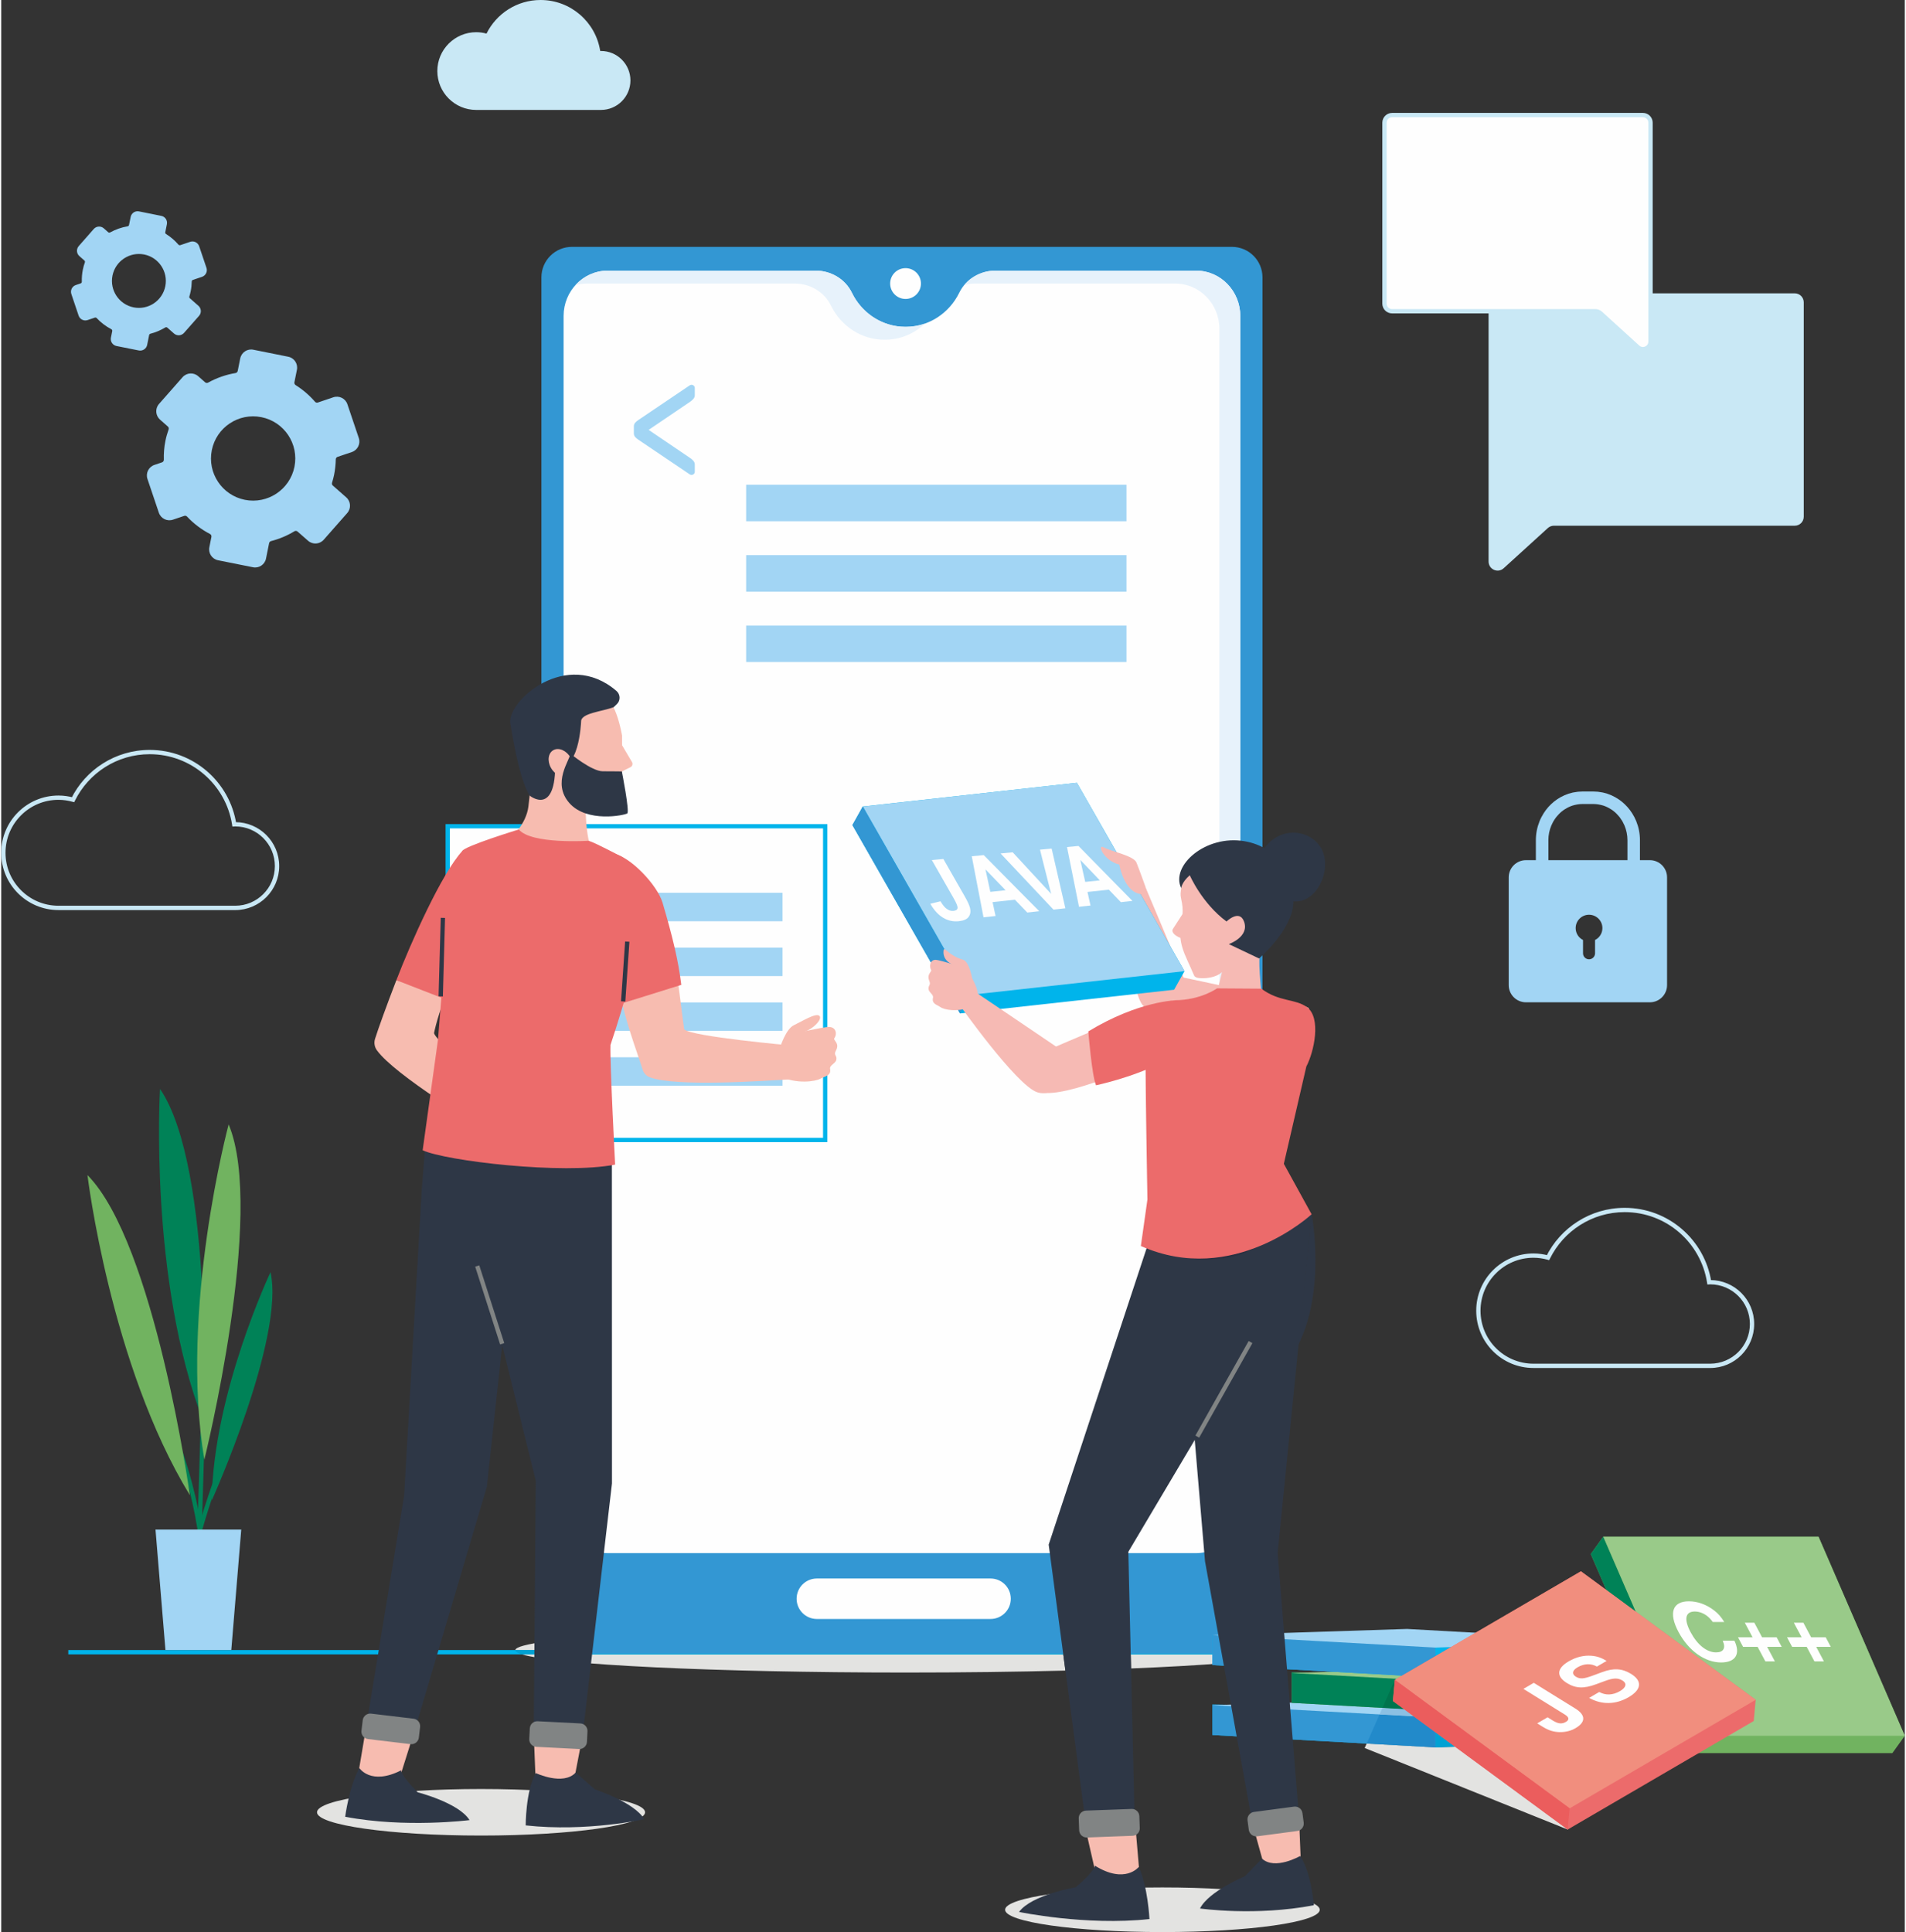 <?xml version="1.0" encoding="UTF-8"?>
<!DOCTYPE svg PUBLIC "-//W3C//DTD SVG 1.0//EN" "http://www.w3.org/TR/2001/REC-SVG-20010904/DTD/svg10.dtd">
<!-- Creator: CorelDRAW 2020 (64-Bit) -->
<svg xmlns="http://www.w3.org/2000/svg" xml:space="preserve" width="440px" height="446px" version="1.0" style="shape-rendering:geometricPrecision; text-rendering:geometricPrecision; image-rendering:optimizeQuality; fill-rule:evenodd; clip-rule:evenodd"
viewBox="0 0 55.877 56.711"
 xmlns:xlink="http://www.w3.org/1999/xlink"
 xmlns:xodm="http://www.corel.com/coreldraw/odm/2003">
 <rect x="0" y="0" width="55.877" height="56.711" fill="#333333" stroke="none"/>
 <defs>
  <style type="text/css">
   <![CDATA[
    .fil27 {fill:#A2D5F4}
    .fil1 {fill:#FEFEFE;fill-rule:nonzero}
    .fil28 {fill:#FEFEFE;fill-rule:nonzero}
    .fil11 {fill:#F7BCB0;fill-rule:nonzero}
    .fil21 {fill:#F6BAB4;fill-rule:nonzero}
    .fil19 {fill:#F18E7E;fill-rule:nonzero}
    .fil13 {fill:#EC6B6B;fill-rule:nonzero}
    .fil20 {fill:#EB5D5D;fill-rule:nonzero}
    .fil10 {fill:#E7F2FB;fill-rule:nonzero}
    .fil22 {fill:#E3D9E7;fill-rule:nonzero}
    .fil6 {fill:#E3E3E1;fill-rule:nonzero}
    .fil23 {fill:#E1D8E6;fill-rule:nonzero}
    .fil25 {fill:#CECEE4;fill-rule:nonzero}
    .fil0 {fill:#C9E8F5;fill-rule:nonzero}
    .fil3 {fill:#A2D5F4;fill-rule:nonzero}
    .fil15 {fill:#99CA89;fill-rule:nonzero}
    .fil17 {fill:#8BC0E3;fill-rule:nonzero}
    .fil14 {fill:#818484;fill-rule:nonzero}
    .fil5 {fill:#71B360;fill-rule:nonzero}
    .fil2 {fill:#00B4EB;fill-rule:nonzero}
    .fil8 {fill:#3397D3;fill-rule:nonzero}
    .fil9 {fill:#2E90CE;fill-rule:nonzero}
    .fil7 {fill:#00A1D3;fill-rule:nonzero}
    .fil16 {fill:#228ACA;fill-rule:nonzero}
    .fil24 {fill:#3182C4;fill-rule:nonzero}
    .fil12 {fill:#2E3746;fill-rule:nonzero}
    .fil26 {fill:#2A3040;fill-rule:nonzero}
    .fil4 {fill:#008257;fill-rule:nonzero}
    .fil18 {fill:#00744D;fill-rule:nonzero}
   ]]>
  </style>
 </defs>
 <g id="Layer_x0020_1">
  <g id="_1567411744864">
   <g>
    <path class="fil0" d="M52.646 8.61l-8.721 0c-0.146,0 -0.265,0.118 -0.265,0.265l0 7.608c0,0.23 0.273,0.351 0.443,0.196l1.296 -1.179c0.049,-0.044 0.112,-0.069 0.178,-0.069l7.069 0c0.147,0 0.265,-0.118 0.265,-0.264l0 -6.292c0,-0.147 -0.118,-0.265 -0.265,-0.265z"/>
    <path class="fil1" d="M40.828 3.378l7.362 0c0.124,0 0.224,0.1 0.224,0.223l0 6.423c0,0.194 -0.23,0.296 -0.374,0.166l-1.094 -0.996c-0.041,-0.037 -0.095,-0.058 -0.15,-0.058l-5.968 0c-0.123,0 -0.224,-0.1 -0.224,-0.223l0 -5.312c0,-0.123 0.101,-0.223 0.224,-0.223z"/>
    <path class="fil0" d="M40.828 3.378l0 0.063 7.362 0c0.089,0 0.161,0.072 0.161,0.16l0 6.423c0,0.05 -0.02,0.088 -0.049,0.116 -0.03,0.029 -0.072,0.045 -0.113,0.045 -0.037,0 -0.073,-0.012 -0.106,-0.042l-1.094 -0.995 0 0c-0.053,-0.048 -0.122,-0.075 -0.193,-0.075l-5.968 0c-0.089,0 -0.16,-0.072 -0.16,-0.16l0 -5.312c0,-0.088 0.071,-0.16 0.16,-0.16l0 -0.127c-0.158,0 -0.287,0.129 -0.287,0.287l0 5.312c0,0.158 0.129,0.286 0.287,0.286l5.968 0c0.04,0 0.078,0.015 0.108,0.042l0.001 0.001 1.093 0.994c0.056,0.052 0.125,0.076 0.191,0.076 0.074,-0.001 0.145,-0.029 0.199,-0.079 0.054,-0.05 0.089,-0.124 0.089,-0.209l0 -6.423c0,-0.158 -0.128,-0.287 -0.287,-0.287l-7.362 0 0 0.064z"/>
    <path class="fil2" d="M1.969 48.56l50.138 0 0 -0.127 -50.138 0 0 0.127z"/>
    <path class="fil3" d="M3.886 9.022c-0.428,-0.086 -0.706,-0.503 -0.62,-0.932 0.086,-0.428 0.503,-0.705 0.931,-0.62 0.429,0.087 0.706,0.504 0.62,0.932 -0.086,0.428 -0.503,0.706 -0.931,0.62zm1.903 -0.046l-0.252 -0.222c-0.015,-0.013 -0.02,-0.033 -0.014,-0.053 0.015,-0.049 0.028,-0.098 0.038,-0.15 0.02,-0.096 0.03,-0.193 0.032,-0.289 0,-0.021 0.013,-0.039 0.034,-0.046l0.267 -0.09c0.109,-0.037 0.168,-0.156 0.131,-0.264l-0.214 -0.633c-0.037,-0.11 -0.155,-0.168 -0.264,-0.131l-0.291 0.098c-0.02,0.006 -0.041,0 -0.054,-0.015 -0.104,-0.121 -0.226,-0.226 -0.363,-0.312 -0.018,-0.011 -0.027,-0.031 -0.023,-0.052l0.047 -0.235c0.023,-0.113 -0.05,-0.223 -0.163,-0.245l-0.655 -0.132c-0.113,-0.023 -0.223,0.05 -0.245,0.163l-0.048 0.235c-0.004,0.021 -0.02,0.036 -0.041,0.04 -0.181,0.03 -0.355,0.092 -0.513,0.179 -0.019,0.01 -0.042,0.008 -0.058,-0.006l-0.129 -0.114c-0.086,-0.076 -0.218,-0.067 -0.294,0.019l-0.441 0.502c-0.076,0.086 -0.068,0.218 0.018,0.294l0.148 0.13c0.015,0.013 0.021,0.035 0.014,0.054 -0.025,0.07 -0.046,0.141 -0.06,0.215 -0.024,0.119 -0.033,0.237 -0.03,0.354 0,0.022 -0.013,0.042 -0.034,0.049l-0.143 0.048c-0.108,0.037 -0.167,0.155 -0.13,0.264l0.213 0.633c0.037,0.109 0.155,0.168 0.264,0.131l0.213 -0.072c0.019,-0.006 0.039,-0.001 0.053,0.013 0.122,0.131 0.267,0.242 0.43,0.327 0.02,0.011 0.031,0.033 0.027,0.055l-0.039 0.193c-0.023,0.112 0.051,0.222 0.163,0.245l0.655 0.131c0.113,0.023 0.223,-0.05 0.246,-0.163l0.058 -0.289c0.004,-0.019 0.018,-0.034 0.037,-0.039 0.155,-0.04 0.302,-0.102 0.437,-0.184 0.019,-0.011 0.043,-0.01 0.06,0.005l0.196 0.173c0.087,0.076 0.218,0.067 0.294,-0.019l0.442 -0.501c0.076,-0.087 0.067,-0.218 -0.019,-0.294z"/>
    <path class="fil3" d="M7.151 14.671c-0.67,-0.135 -1.104,-0.787 -0.969,-1.457 0.134,-0.67 0.786,-1.104 1.456,-0.969 0.67,0.134 1.104,0.786 0.97,1.456 -0.135,0.67 -0.787,1.104 -1.457,0.97zm2.977 -0.072l-0.394 -0.347c-0.023,-0.02 -0.032,-0.052 -0.023,-0.082 0.024,-0.077 0.044,-0.155 0.061,-0.235 0.03,-0.151 0.046,-0.303 0.049,-0.452 0.001,-0.033 0.021,-0.062 0.053,-0.073l0.418 -0.141c0.17,-0.058 0.262,-0.242 0.204,-0.413l-0.334 -0.99c-0.057,-0.171 -0.242,-0.262 -0.413,-0.205l-0.455 0.154c-0.031,0.01 -0.064,0.001 -0.084,-0.024 -0.163,-0.188 -0.354,-0.352 -0.568,-0.487 -0.028,-0.018 -0.042,-0.05 -0.036,-0.082l0.074 -0.368c0.035,-0.176 -0.079,-0.348 -0.255,-0.383l-1.025 -0.206c-0.177,-0.036 -0.348,0.079 -0.384,0.255l-0.074 0.368c-0.006,0.032 -0.032,0.056 -0.064,0.062 -0.284,0.047 -0.555,0.143 -0.803,0.28 -0.029,0.016 -0.065,0.013 -0.09,-0.009l-0.202 -0.178c-0.135,-0.119 -0.341,-0.106 -0.46,0.029l-0.691 0.785c-0.119,0.135 -0.105,0.341 0.03,0.46l0.23 0.203c0.025,0.021 0.033,0.055 0.022,0.086 -0.038,0.108 -0.071,0.219 -0.094,0.335 -0.038,0.186 -0.051,0.371 -0.046,0.553 0,0.035 -0.021,0.066 -0.054,0.077l-0.222 0.075c-0.171,0.058 -0.263,0.243 -0.205,0.413l0.334 0.99c0.058,0.171 0.243,0.263 0.413,0.205l0.333 -0.112c0.029,-0.01 0.061,-0.002 0.082,0.021 0.192,0.205 0.419,0.378 0.674,0.511 0.031,0.017 0.048,0.051 0.041,0.086l-0.06 0.301c-0.036,0.176 0.078,0.348 0.255,0.384l1.025 0.205c0.176,0.036 0.348,-0.079 0.383,-0.255l0.091 -0.453c0.006,-0.029 0.029,-0.052 0.058,-0.06 0.242,-0.062 0.473,-0.159 0.684,-0.288 0.03,-0.018 0.067,-0.015 0.093,0.008l0.308 0.27c0.135,0.119 0.341,0.106 0.46,-0.029l0.69 -0.784c0.119,-0.136 0.106,-0.342 -0.029,-0.46z"/>
    <path class="fil0" d="M1.681 26.649l0 0.064c0.019,0 1.25,0 1.25,0l3.938 0c0.713,0 1.291,-0.578 1.291,-1.291 0,-0.713 -0.578,-1.29 -1.291,-1.29l-0.002 0 -0.031 0.001 0.003 0.063 0.062 -0.009c-0.191,-1.233 -1.257,-2.175 -2.542,-2.175 -1.012,0 -1.887,0.584 -2.307,1.433l0.056 0.028 0.017 -0.061c-0.141,-0.039 -0.29,-0.061 -0.444,-0.061 -0.928,0 -1.681,0.752 -1.681,1.681 0,0.928 0.753,1.681 1.681,1.681l0 -0.127c-0.43,0 -0.818,-0.174 -1.099,-0.455 -0.282,-0.282 -0.456,-0.67 -0.456,-1.099 0,-0.43 0.174,-0.818 0.456,-1.1 0.281,-0.281 0.669,-0.455 1.099,-0.455 0.142,0 0.279,0.021 0.411,0.057l0.05 0.013 0.023 -0.046c0.4,-0.808 1.232,-1.363 2.194,-1.363 1.222,0 2.235,0.897 2.418,2.068l0.008 0.056 0.087 -0.004 -0.003 -0.063 0 0.063c0.322,0 0.612,0.13 0.823,0.341 0.211,0.211 0.341,0.502 0.341,0.823 0,0.322 -0.13,0.613 -0.341,0.823 -0.211,0.211 -0.501,0.341 -0.823,0.341l-3.938 0c0,0 -0.308,0 -0.618,0 -0.31,0 -0.623,0 -0.632,0l0 0.063z"/>
    <path class="fil0" d="M44.978 40.091l0 0.063c0.019,0 1.25,0 1.25,0l3.938 0c0.713,0 1.29,-0.578 1.29,-1.291 0,-0.712 -0.577,-1.29 -1.29,-1.29l-0.002 0 -0.031 0.001 0.003 0.064 0.062 -0.01c-0.191,-1.232 -1.257,-2.175 -2.543,-2.175 -1.011,0 -1.886,0.584 -2.307,1.433l0.057 0.028 0.017 -0.061c-0.141,-0.039 -0.29,-0.061 -0.444,-0.061 -0.929,0 -1.681,0.752 -1.681,1.681 0,0.928 0.752,1.681 1.681,1.681l0 -0.126c-0.43,-0.001 -0.818,-0.174 -1.1,-0.456 -0.281,-0.281 -0.455,-0.67 -0.455,-1.099 0,-0.43 0.174,-0.818 0.455,-1.099 0.282,-0.282 0.67,-0.456 1.1,-0.456 0.142,0 0.279,0.021 0.41,0.057l0.051 0.014 0.023 -0.047c0.4,-0.807 1.231,-1.363 2.193,-1.363 1.223,0 2.236,0.897 2.418,2.068l0.009 0.057 0.087 -0.005 -0.003 -0.063 0 0.063c0.321,0 0.612,0.131 0.823,0.341 0.211,0.211 0.341,0.502 0.341,0.823 0,0.322 -0.13,0.613 -0.341,0.824 -0.211,0.21 -0.502,0.34 -0.823,0.341l-3.938 0c0,0 -0.308,0 -0.618,0 -0.31,0 -0.623,0 -0.632,0l0 0.063z"/>
    <path class="fil0" d="M13.944 3.227c0.013,0 0.882,0 0.882,0l2.778 0c0.478,0 0.866,-0.387 0.866,-0.866 0,-0.478 -0.388,-0.865 -0.866,-0.865l-0.021 0.001c-0.132,-0.848 -0.865,-1.497 -1.75,-1.497 -0.696,0 -1.298,0.402 -1.588,0.986 -0.096,-0.026 -0.197,-0.041 -0.301,-0.041 -0.631,0 -1.142,0.511 -1.142,1.141 0,0.63 0.511,1.141 1.142,1.141z"/>
    <path class="fil3" d="M46.785 27.591l0 0.391c0,0.097 -0.079,0.176 -0.177,0.176 -0.097,0 -0.176,-0.079 -0.176,-0.176l0 -0.391c-0.128,-0.064 -0.216,-0.196 -0.216,-0.349 0,-0.217 0.175,-0.392 0.392,-0.392 0.217,0 0.393,0.175 0.393,0.392 0,0.154 -0.088,0.285 -0.216,0.349zm-1.37 -2.928c0,-0.154 0.031,-0.299 0.086,-0.43 0.016,-0.037 0.033,-0.072 0.051,-0.106 0.008,-0.013 0.015,-0.026 0.023,-0.039 0.021,-0.034 0.042,-0.066 0.065,-0.096 0.01,-0.013 0.021,-0.026 0.032,-0.038 0.018,-0.022 0.037,-0.043 0.057,-0.063 0.012,-0.012 0.025,-0.025 0.038,-0.037 0.028,-0.025 0.058,-0.05 0.089,-0.072l0.031 -0.021c0.027,-0.017 0.053,-0.033 0.081,-0.048 0.012,-0.006 0.024,-0.013 0.037,-0.019 0.037,-0.018 0.075,-0.034 0.115,-0.047l0.015 -0.004c0.037,-0.012 0.074,-0.02 0.113,-0.027l0.033 -0.006c0.044,-0.006 0.088,-0.01 0.132,-0.01l0.325 0c0.044,0 0.088,0.004 0.132,0.01l0.033 0.006c0.038,0.007 0.076,0.015 0.113,0.027l0.015 0.004c0.039,0.013 0.078,0.029 0.115,0.047 0.013,0.006 0.025,0.013 0.037,0.019 0.028,0.015 0.054,0.031 0.081,0.048l0.031 0.021c0.031,0.022 0.06,0.047 0.089,0.072 0.013,0.012 0.026,0.025 0.038,0.037 0.02,0.02 0.039,0.041 0.057,0.063 0.011,0.012 0.022,0.025 0.032,0.038 0.023,0.03 0.044,0.062 0.065,0.096 0.007,0.013 0.015,0.026 0.022,0.039 0.019,0.034 0.036,0.069 0.052,0.106 0.054,0.131 0.086,0.276 0.086,0.43l0 0.585 -2.321 0 0 -0.585zm2.979 0.585l-0.291 0 0 -0.585c0,-0.197 -0.038,-0.384 -0.107,-0.554l0.001 0c-0.018,-0.043 -0.037,-0.084 -0.058,-0.125l-0.004 -0.007c-0.149,-0.285 -0.383,-0.504 -0.66,-0.628l-0.012 -0.006c-0.078,-0.034 -0.158,-0.06 -0.241,-0.079l-0.029 -0.005c-0.031,-0.006 -0.063,-0.011 -0.095,-0.015 -0.012,-0.002 -0.024,-0.003 -0.035,-0.005 -0.042,-0.003 -0.083,-0.006 -0.125,-0.006l-0.325 0c-0.042,0 -0.083,0.003 -0.125,0.006 -0.012,0.002 -0.023,0.003 -0.035,0.005 -0.032,0.004 -0.064,0.009 -0.095,0.015l-0.029 0.005c-0.083,0.019 -0.164,0.045 -0.241,0.079l-0.012 0.006c-0.278,0.124 -0.512,0.343 -0.66,0.628l-0.004 0.007c-0.021,0.041 -0.041,0.082 -0.058,0.125l0.001 0c-0.069,0.17 -0.107,0.357 -0.107,0.554l0 0.585 -0.291 0c-0.279,0 -0.506,0.226 -0.506,0.505l0 3.162c0,0.279 0.227,0.505 0.506,0.505l3.637 0c0.279,0 0.505,-0.226 0.505,-0.505l0 -3.162c0,-0.279 -0.226,-0.505 -0.505,-0.505z"/>
    <path class="fil4" d="M6.181 44.041c0,0 2.15,-4.779 1.724,-6.7 0,0 -1.684,3.561 -1.724,6.7z"/>
    <path class="fil4" d="M6.614 42.451c0,0.003 -1.008,2.411 -1.284,4.465l0.125 0.017c0.136,-1.014 0.455,-2.124 0.74,-2.979 0.143,-0.427 0.277,-0.791 0.375,-1.048 0.049,-0.128 0.09,-0.23 0.117,-0.3 0.028,-0.069 0.044,-0.106 0.044,-0.106l-0.117 -0.049z"/>
    <path class="fil4" d="M4.868 41.76c0,0 0.004,0.008 0.011,0.026 0.113,0.258 1.025,2.432 1.025,4.816 0,0.103 -0.002,0.207 -0.006,0.31l0.127 0.005c0.003,-0.105 0.005,-0.21 0.005,-0.315 -0.001,-2.577 -1.046,-4.89 -1.047,-4.894l-0.115 0.052z"/>
    <path class="fil4" d="M5.878 41.072l-0.183 5.912 0.127 0.004 0.182 -5.912 -0.126 -0.004z"/>
    <path class="fil4" d="M5.941 41.744c0,0 0.305,-7.466 -1.28,-9.782 0,0 -0.335,5.607 1.28,9.782z"/>
    <path class="fil5" d="M5.963 42.844c0,0 1.8,-7.253 0.713,-9.84 0,0 -1.456,5.425 -0.713,9.84z"/>
    <path class="fil5" d="M5.538 43.888c0,0 -1.033,-7.4 -3.006,-9.396 0,0 0.672,5.577 3.006,9.396z"/>
    <path class="fil3" d="M4.529 44.897l2.517 0 -0.292 3.535 -1.933 0 -0.292 -3.535z"/>
    <path class="fil6" d="M26.55 49.093c-5.606,0 -10.272,-0.23 -11.265,-0.533l15.89 0 0.063 0.476c-1.431,0.037 -3.018,0.057 -4.688,0.057zm6.615 -0.12l-0.009 -0.413 2.674 0 0.047 0.259c-0.747,0.06 -1.665,0.112 -2.712,0.154zm4.546 -0.385l-0.003 -0.028 0.108 0c-0.032,0.009 -0.067,0.019 -0.105,0.028zm0.299 -0.155l-0.312 0 -0.012 -0.15c0.205,0.048 0.317,0.098 0.324,0.15zm-21.673 0l-1.247 0c0.013,-0.091 0.349,-0.177 0.946,-0.256 0.08,0.106 0.183,0.194 0.301,0.256z"/>
    <path class="fil7" d="M37.816 48.56l-0.108 0 -0.01 -0.127 0.312 0c0.001,0.002 0.001,0.004 0.001,0.005 0,0.042 -0.067,0.082 -0.195,0.122zm-1.986 0l-2.674 0 -0.001 -0.024 2.67 0 0.005 0.024zm-4.655 0l-15.89 0c-0.128,-0.04 -0.195,-0.08 -0.195,-0.122 0,-0.001 0,-0.003 0,-0.005l1.247 0c0.124,0.066 0.266,0.103 0.417,0.103l14.418 0 0.003 0.024z"/>
    <path class="fil8" d="M36.126 48.536l-19.372 0c-0.496,0 -0.897,-0.402 -0.897,-0.897l0 -39.497c0,-0.495 0.401,-0.896 0.897,-0.896l19.372 0c0.495,0 0.897,0.401 0.897,0.896l0 39.497c0,0.495 -0.402,0.897 -0.897,0.897z"/>
    <path class="fil1" d="M35.076 7.944l-5.892 0c-0.442,0 -0.864,0.241 -1.062,0.648 -0.289,0.594 -0.886,1.002 -1.576,1.002 -0.691,0 -1.288,-0.408 -1.576,-1.002 -0.198,-0.407 -0.62,-0.648 -1.063,-0.648l-6.103 0c-0.716,0 -1.296,0.596 -1.296,1.331l0 34.983c0,0.735 0.58,1.33 1.296,1.33l17.272 0c0.715,0 1.295,-0.595 1.295,-1.33l0 -34.983c0,-0.735 -0.58,-1.331 -1.295,-1.331z"/>
    <path class="fil1" d="M29.041 47.521l-5.099 0c-0.328,0 -0.594,-0.266 -0.594,-0.594 0,-0.328 0.266,-0.594 0.594,-0.594l5.099 0c0.328,0 0.594,0.266 0.594,0.594 0,0.328 -0.266,0.594 -0.594,0.594z"/>
    <path class="fil9" d="M26.546 9.594c-0.363,0 -0.701,-0.113 -0.981,-0.306 0.28,0.193 0.618,0.306 0.981,0.306 0.203,0 0.397,-0.039 0.579,-0.104 -0.002,0.002 -0.005,0.004 -0.007,0.007 -0.179,0.063 -0.372,0.097 -0.572,0.097zm-8.766 -1.65c0,0 0.001,0 0.002,0 -0.001,0 -0.002,0 -0.002,0zm0.004 0c0.001,0 0.002,0 0.002,0 0,0 -0.001,0 -0.002,0zm0.004 0c0.001,0 0.002,0 0.003,0 -0.001,0 -0.002,0 -0.003,0zm0.004 0c0.001,0 0.002,0 0.003,0 -0.001,0 -0.002,0 -0.003,0zm0.004 0c0.001,0 0.002,0 0.003,0 -0.001,0 -0.002,0 -0.003,0zm0.004 0c0.001,0 0.003,0 0.004,0 -0.001,0 -0.003,0 -0.004,0z"/>
    <path class="fil10" d="M25.933 9.973c-0.69,0 -1.287,-0.408 -1.576,-1.002 -0.198,-0.408 -0.62,-0.648 -1.063,-0.648l-6.103 0c-0.116,0 -0.228,0.017 -0.334,0.046 0.231,-0.255 0.558,-0.418 0.923,-0.425 0,0 0.001,0 0.002,0 0.001,0 0.001,0 0.002,0 0.001,0 0.002,0 0.002,0 0.001,0 0.001,0 0.002,0 0.001,0 0.002,0 0.003,0 0,0 0.001,0 0.001,0 0.001,0 0.002,0 0.003,0 0,0 0.001,0 0.001,0 0.001,0 0.002,0 0.003,0 0.001,0 0.001,0 0.001,0 0.001,0 0.003,0 0.004,0l6.103 0c0.443,0 0.865,0.241 1.063,0.648 0.137,0.282 0.343,0.521 0.595,0.696 0.28,0.193 0.618,0.306 0.981,0.306 0.2,0 0.393,-0.034 0.572,-0.097 -0.313,0.294 -0.727,0.476 -1.185,0.476z"/>
    <path class="fil9" d="M36.371 9.275c0,-0.728 -0.569,-1.319 -1.275,-1.331 0.706,0.012 1.275,0.603 1.275,1.331zm-7.191 -1.331c0,0 0,0 0.001,0 -0.001,0 -0.001,0 -0.001,0z"/>
    <path class="fil10" d="M35.758 36.071l0 -26.418c0,-0.735 -0.58,-1.33 -1.295,-1.33l-5.891 0c-0.101,0 -0.2,0.014 -0.297,0.038 0.223,-0.263 0.556,-0.416 0.905,-0.417 0,0 0,0 0.001,0 0.001,0 0.002,0 0.003,0l5.892 0c0.006,0 0.013,0 0.02,0 0.706,0.012 1.275,0.603 1.275,1.331l0 26.663 -0.613 0.133z"/>
    <path class="fil1" d="M26.998 8.323c0,0.249 -0.203,0.452 -0.452,0.452 -0.25,0 -0.452,-0.203 -0.452,-0.452 0,-0.25 0.202,-0.452 0.452,-0.452 0.249,0 0.452,0.202 0.452,0.452z"/>
    <path class="fil3" d="M21.867 15.3l11.164 0 0 -1.072 -11.164 0 0 1.072z"/>
    <path class="fil3" d="M21.867 17.366l11.164 0 0 -1.071 -11.164 0 0 1.071z"/>
    <path class="fil3" d="M21.867 19.432l11.164 0 0 -1.071 -11.164 0 0 1.071z"/>
    <path class="fil3" d="M18.57 12.521c0,-0.042 0.011,-0.078 0.034,-0.107 0.023,-0.029 0.056,-0.057 0.098,-0.085l1.511 -1.02c0.012,-0.006 0.022,-0.01 0.029,-0.012l0.021 -0.002c0.027,0 0.05,0.009 0.069,0.028 0.018,0.018 0.027,0.041 0.027,0.068l0 0.206c0,0.046 -0.016,0.086 -0.048,0.119 -0.032,0.034 -0.065,0.061 -0.098,0.083l-1.208 0.819 1.208 0.819c0.033,0.021 0.066,0.048 0.098,0.082 0.032,0.034 0.048,0.073 0.048,0.119l0 0.206c0,0.027 -0.009,0.05 -0.027,0.069 -0.019,0.018 -0.042,0.027 -0.069,0.027l-0.021 -0.002c-0.007,-0.002 -0.017,-0.006 -0.029,-0.012l-1.511 -1.02c-0.042,-0.028 -0.075,-0.056 -0.098,-0.085 -0.023,-0.029 -0.034,-0.064 -0.034,-0.107l0 -0.193z"/>
    <path class="fil1" d="M13.106 33.461l11.081 0 0 -9.209 -11.081 0 0 9.209z"/>
    <path class="fil2" d="M13.106 33.461l0 0.063 11.145 0 0 -9.335 -11.208 0 0 9.335 0.063 0 0 -0.063 0.064 0 0 -9.146 10.954 0 0 9.083 -11.018 0 0 0.063 0.064 0 -0.064 0z"/>
    <path class="fil3" d="M14.241 27.041l8.693 0 0 -0.835 -8.693 0 0 0.835z"/>
    <path class="fil3" d="M14.241 28.65l8.693 0 0 -0.835 -8.693 0 0 0.835z"/>
    <path class="fil3" d="M15.756 30.259l7.178 0 0 -0.835 -7.178 0 0 0.835z"/>
    <path class="fil3" d="M15.756 31.868l7.178 0 0 -0.835 -7.178 0 0 0.835z"/>
    <path class="fil6" d="M14.085 53.878c-2.659,0 -4.815,-0.306 -4.815,-0.683 0,-0.377 2.156,-0.683 4.815,-0.683 2.659,0 4.815,0.306 4.815,0.683 0,0.377 -2.156,0.683 -4.815,0.683z"/>
    <path class="fil11" d="M10.711 50.699l-0.241 1.433 1.093 0.476 0.591 -1.875c-0.454,0.033 -1.14,0.014 -1.443,-0.034z"/>
    <path class="fil12" d="M17.066 50.944l0.862 -7.403 -0.003 -10.803 -5.034 -0.583 2.8 11.307 -0.06 7.418c0.347,0.069 0.835,0.12 1.435,0.064z"/>
    <path class="fil11" d="M15.631 50.88l0.061 1.495 1.057 0.218 0.317 -1.649 -1.435 -0.064z"/>
    <path class="fil12" d="M15.414 32.983l-2.933 0.21 -0.137 1.736 -0.517 8.972 -1.116 6.798c0.303,0.048 0.989,0.067 1.443,0.034l2.101 -7.09 1.159 -10.66z"/>
    <path class="fil12" d="M10.514 51.898c0,0 0.337,0.519 1.225,0.065 0,0 -0.021,0.137 0.486,0.645 0,0 1.212,0.31 1.522,0.817 0,0 -1.888,0.24 -3.65,-0.099 0,0 0.116,-0.898 0.417,-1.428z"/>
    <path class="fil12" d="M15.692 52.044c0,0 0.804,0.38 1.17,-0.014 0,0 0.183,0.155 0.564,0.493 0,0 1.142,0.366 1.452,0.874 0,0 -1.678,0.381 -3.482,0.183 0,0 -0.005,-1.006 0.296,-1.536z"/>
    <path class="fil11" d="M11.599 28.771c-0.295,0.766 -0.528,1.412 -0.625,1.719 -0.037,0.115 -0.017,0.241 0.054,0.339 0.533,0.734 2.934,2.184 3.778,2.708l0.561 -0.869c0,0 -2.587,-2.019 -2.662,-2.344 0,0 0.131,-0.655 0.401,-1.184l-1.507 -0.369z"/>
    <path class="fil13" d="M13.447 29.49c0.334,-0.653 0.587,-1.698 0.916,-2.77 0.166,-0.543 0.06,-1.155 -0.207,-1.544 -0.295,-0.429 -0.626,-0.192 -0.626,-0.192 -0.6,0.654 -1.501,2.672 -1.931,3.787l1.848 0.719z"/>
    <path class="fil11" d="M18.229 29.45c0.173,0.765 0.51,1.638 0.594,1.933 0.032,0.111 0.111,0.199 0.213,0.238 0.768,0.285 3.281,0.108 4.172,0.058l-0.027 -0.992c0,0 -2.913,-0.259 -3.134,-0.474 0,0 -0.103,-0.763 -0.172,-1.328l-1.646 0.565z"/>
    <path class="fil13" d="M19.963 28.908c-0.086,-0.698 -0.247,-1.386 -0.55,-2.411 -0.154,-0.519 -0.941,-1.353 -1.453,-1.448 -0.463,-0.086 -0.216,0.516 -0.216,0.516 0.142,1.008 0.235,2.772 0.485,3.885l1.734 -0.542z"/>
    <path class="fil11" d="M18.192 21.819l0.328 0.557c0.025,0.054 0.003,0.117 -0.05,0.143l-0.252 0.125 -0.026 -0.825z"/>
    <path class="fil11" d="M17.389 24.929l-0.023 -0.008c-0.211,-0.086 -0.293,-1.689 -0.109,-2.107l-1.714 -2.265c0,0 0.125,1.591 -0.068,3.124 -0.062,0.5 -0.482,0.929 -0.66,1.018l2.574 0.238z"/>
    <path class="fil11" d="M18.225 23.605c-0.001,0.099 -0.065,0.19 -0.161,0.214 -1.082,0.264 -2.867,-1.386 -2.869,-2.524 -0.001,-0.571 0.592,-0.839 1.166,-0.98 0.888,-0.217 1.56,-0.342 1.863,1.274 0.003,0.016 0.001,2.016 0.001,2.016z"/>
    <path class="fil12" d="M17.98 20.756l0.093 -0.09c0.111,-0.108 0.102,-0.287 -0.016,-0.388 -1.469,-1.257 -3.215,0.303 -3.112,0.955 0.295,1.856 0.578,2.128 0.578,2.128 0,0 0.768,0.611 0.738,-0.98 0.697,0.41 0.761,-1.201 0.761,-1.201 -0.009,-0.25 0.616,-0.292 0.958,-0.424z"/>
    <path class="fil11" d="M16.136 22.536c0.115,0.208 0.338,0.31 0.497,0.229 0.16,-0.081 0.196,-0.315 0.082,-0.522 -0.115,-0.208 -0.338,-0.31 -0.498,-0.229 -0.16,0.081 -0.196,0.315 -0.081,0.522z"/>
    <path class="fil13" d="M18.792 26.935c-0.096,-0.923 -0.409,-1.745 -0.605,-1.799 0,0 -0.723,-0.388 -0.943,-0.457 0,0 -1.682,0.111 -2.051,-0.332 0,0 -1.621,0.496 -1.663,0.637 -0.634,2.114 -0.477,2.659 -0.477,2.659l-0.233 2.882 -0.449 3.238c0.67,0.311 4.11,0.723 5.65,0.421 0,0 -0.158,-3.015 -0.136,-3.513 0,0 0.99,-2.929 0.907,-3.736z"/>
    <path class="fil11" d="M22.859 30.754c0,0 0.171,-0.548 0.402,-0.658 0.231,-0.109 0.647,-0.374 0.755,-0.279 0.108,0.096 -0.208,0.439 -0.587,0.514l-0.57 0.423z"/>
    <path class="fil11" d="M23.165 30.361c0,0 0.966,-0.218 1.125,-0.218 0.237,0 0.242,0.233 0.168,0.327 -0.054,0.069 0.17,0.136 0.044,0.367 -0.079,0.144 0.042,0.136 0.011,0.274 -0.025,0.109 -0.205,0.156 -0.183,0.266 0.042,0.203 -0.166,0.217 -0.295,0.29 -0.129,0.073 -0.677,0.166 -1.179,-0.076 -0.655,-0.317 0.309,-1.23 0.309,-1.23z"/>
    <path class="fil12" d="M16.707 22.121c0,0 0.624,0.518 0.951,0.518 0.328,0 0.56,0.005 0.56,0.005 0,0 0.233,1.179 0.159,1.232 -0.074,0.053 -1.184,0.285 -1.702,-0.307 -0.518,-0.592 0.021,-1.258 0.032,-1.448z"/>
    <path class="fil12" d="M12.965 29.248l0.063 -2.305 -0.126 -0.003 -0.064 2.304 0.127 0.004z"/>
    <path class="fil12" d="M18.314 27.635l-0.12 1.755 0.126 0.008 0.12 -1.755 -0.126 -0.008z"/>
    <path class="fil14" d="M14.766 39.424l-0.733 -2.283 -0.12 0.038 0.732 2.284 0.121 -0.039z"/>
    <path class="fil14" d="M16.963 51.338l-1.254 -0.064c-0.122,-0.006 -0.215,-0.109 -0.209,-0.231l0.016 -0.311c0.006,-0.122 0.109,-0.215 0.231,-0.209l1.254 0.064c0.121,0.006 0.214,0.109 0.208,0.23l-0.015 0.312c-0.007,0.121 -0.11,0.215 -0.231,0.209z"/>
    <path class="fil14" d="M12.015 51.195l-1.247 -0.149c-0.121,-0.014 -0.207,-0.124 -0.193,-0.244l0.037 -0.31c0.015,-0.121 0.124,-0.207 0.245,-0.193l1.247 0.149c0.12,0.015 0.206,0.124 0.192,0.245l-0.037 0.31c-0.014,0.12 -0.124,0.206 -0.244,0.192z"/>
    <path class="fil2" d="M35.555 50.033l0 0.894 6.542 0.363 5.713 -0.184 0 -0.876 -12.255 -0.197z"/>
    <path class="fil8" d="M35.555 50.927l6.542 0.363 0 -0.876 -2.935 -0.323 -3.607 -0.058 0 0.894z"/>
    <path class="fil3" d="M47.81 50.23l-5.713 0.184 -6.542 -0.363 5.713 -0.185 6.542 0.364z"/>
    <path class="fil5" d="M37.88 49.089l0 0.894 6.542 0.363 5.714 -0.185 0 -0.876 -12.256 -0.196z"/>
    <path class="fil4" d="M37.88 49.983l6.542 0.363 0 -0.876 -2.935 -0.324 -3.607 -0.057 0 0.894z"/>
    <path class="fil15" d="M50.136 49.285l-5.714 0.185 -6.542 -0.363 5.714 -0.185 6.542 0.363z"/>
    <path class="fil2" d="M35.555 47.98l0 0.894 6.542 0.364 5.713 -0.185 0 -0.876 -12.255 -0.197z"/>
    <path class="fil8" d="M35.555 48.874l6.542 0.364 0 -0.877 -2.935 -0.323 -3.607 -0.058 0 0.894z"/>
    <path class="fil3" d="M47.81 48.177l-5.713 0.184 -6.542 -0.363 5.713 -0.184 6.542 0.363z"/>
    <path class="fil5" d="M55.877 50.95l-2.532 -5.843 -6.321 0 -0.364 0.509 2.531 5.842 6.322 0 0.364 -0.508z"/>
    <path class="fil15" d="M55.877 50.95l-6.322 0 -2.531 -5.843 6.321 0 2.532 5.843z"/>
    <path class="fil1" d="M50.578 47.61c-0.091,-0.148 -0.171,-0.242 -0.295,-0.338 -0.224,-0.174 -0.487,-0.27 -0.743,-0.27 -0.484,0 -0.601,0.345 -0.306,0.899 0.292,0.55 0.774,0.896 1.251,0.896 0.425,0 0.578,-0.247 0.391,-0.639l-0.343 0c0.095,0.218 0.023,0.343 -0.196,0.343 -0.273,0 -0.55,-0.221 -0.748,-0.595 -0.202,-0.378 -0.155,-0.604 0.123,-0.604 0.122,0 0.245,0.043 0.355,0.125 0.062,0.047 0.105,0.092 0.175,0.183l0.336 0zm1.538 0.449l-0.428 0 -0.227 -0.428 -0.28 0 0.228 0.428 -0.428 0 0.149 0.28 0.427 0 0.228 0.427 0.279 0 -0.227 -0.427 0.427 0 -0.148 -0.28zm1.44 0l-0.428 0 -0.227 -0.428 -0.28 0 0.228 0.428 -0.428 0 0.149 0.28 0.428 0 0.227 0.427 0.279 0 -0.227 -0.427 0.428 0 -0.149 -0.28z"/>
    <path class="fil4" d="M49.555 50.95l-0.364 0.508 -2.531 -5.842 0.364 -0.509 2.531 5.843z"/>
    <path class="fil6" d="M45.982 53.701l-5.959 -2.393 0.058 -0.13 2.016 0.112 1.814 -0.058 2.503 1.605 -0.432 0.864z"/>
    <path class="fil7" d="M42.097 51.29l0 -0.876 0.513 -0.016 1.301 0.834 -1.814 0.058z"/>
    <path class="fil16" d="M42.097 51.29l-2.016 -0.112 0.378 -0.855 1.638 0.091 0 0.876z"/>
    <path class="fil17" d="M42.097 50.414l0 0 -1.638 -0.091 0.086 -0.193 1.805 0.101 0.26 0.167 -0.513 0.016z"/>
    <path class="fil18" d="M42.35 50.231l-1.805 -0.101 0.364 -0.823 1.441 0.924z"/>
    <path class="fil13" d="M51.5 49.894l-5.13 -3.772 -5.461 3.185 -0.057 0.622 5.13 3.772 5.461 -3.185 0.057 -0.622z"/>
    <path class="fil19" d="M51.5 49.894l-5.461 3.185 -5.13 -3.772 5.461 -3.185 5.13 3.772z"/>
    <path class="fil1" d="M44.682 49.573l1.219 0.755c0.125,0.077 0.134,0.153 0.028,0.214 -0.115,0.068 -0.227,0.057 -0.379,-0.037l-0.158 -0.098 -0.305 0.178 0.163 0.101c0.172,0.106 0.315,0.151 0.493,0.156 0.171,0.003 0.33,-0.035 0.47,-0.117 0.302,-0.176 0.301,-0.385 -0.007,-0.575l-1.22 -0.755 -0.304 0.178z"/>
    <path class="fil1" d="M47.124 48.752c-0.151,-0.094 -0.281,-0.138 -0.445,-0.151 -0.221,-0.018 -0.451,0.037 -0.665,0.162 -0.355,0.207 -0.374,0.441 -0.053,0.64 0.256,0.158 0.496,0.168 0.86,0.032l0.252 -0.093c0.246,-0.092 0.384,-0.096 0.518,-0.014 0.138,0.086 0.108,0.204 -0.077,0.312 -0.207,0.12 -0.42,0.128 -0.606,0.024l-0.297 0.173c0.372,0.208 0.781,0.2 1.159,-0.02 0.381,-0.222 0.407,-0.477 0.073,-0.684 -0.261,-0.161 -0.514,-0.177 -0.847,-0.053l-0.281 0.104c-0.265,0.097 -0.375,0.105 -0.495,0.03 -0.125,-0.077 -0.105,-0.184 0.052,-0.275 0.193,-0.112 0.391,-0.119 0.568,-0.021l0.284 -0.166z"/>
    <path class="fil20" d="M46.039 53.079l-0.057 0.622 -5.13 -3.772 0.057 -0.622 5.13 3.772z"/>
    <path class="fil21" d="M34.323 28.614c0,0 3.956,0.812 4.062,0.982 0.107,0.17 -1.495,0.932 -1.495,0.932 0,0 -2.408,-0.326 -3.179,-0.865 -0.771,-0.539 0.612,-1.049 0.612,-1.049z"/>
    <path class="fil21" d="M34.785 28.884c-0.323,-0.776 -1.183,-2.809 -1.183,-2.809l-0.607 0.054c0,0 0.106,2.824 0.498,3.359 0.392,0.534 1.534,-0.024 1.292,-0.604z"/>
    <path class="fil6" d="M34.086 56.711c-2.551,0 -4.618,-0.294 -4.618,-0.655 0,-0.362 2.067,-0.655 4.618,-0.655 2.55,0 4.618,0.293 4.618,0.655 0,0.361 -2.068,0.655 -4.618,0.655z"/>
    <path class="fil12" d="M36.73 53.533l-1.394 -7.703 -0.807 -9.528 3.936 -0.66 -0.997 9.939 0.628 7.779c-0.326,0.093 -0.788,0.18 -1.366,0.173z"/>
    <path class="fil11" d="M38.096 53.36l0.058 1.434 -0.993 0.291 -0.431 -1.552 1.366 -0.173z"/>
    <path class="fil12" d="M38.128 54.478c0,0 -0.738,0.426 -1.119,0.077 0,0 -0.163,0.163 -0.5,0.516 0,0 -1.063,0.439 -1.32,0.948 0,0 1.633,0.233 3.342,-0.096 0,0 -0.073,-0.962 -0.403,-1.445z"/>
    <path class="fil14" d="M36.868 53.9l1.176 -0.156c0.12,-0.016 0.205,-0.126 0.189,-0.247l-0.037 -0.278c-0.016,-0.121 -0.126,-0.205 -0.247,-0.19l-1.176 0.156c-0.12,0.016 -0.205,0.127 -0.189,0.247l0.037 0.279c0.016,0.12 0.127,0.205 0.247,0.189z"/>
    <path class="fil12" d="M33.739 36.284l2.699 0.704 -0.094 0.55c-0.197,1.15 0.819,0.767 0.396,1.855l-3.655 6.157 0.211 8.986c-0.312,-0.082 -0.98,-0.351 -1.403,-0.573l-1.146 -8.625 2.992 -9.054z"/>
    <path class="fil11" d="M33.287 53.528l0.13 1.52 -1.184 0.404 -0.459 -2.013c0.473,0.074 1.192,0.113 1.513,0.089z"/>
    <path class="fil12" d="M33.391 54.799c0,0 -0.397,0.515 -1.287,-0.037 0,0 0.01,0.145 -0.564,0.633 0,0 -1.295,0.221 -1.663,0.725 0,0 1.956,0.412 3.828,0.209 0,0 -0.045,-0.95 -0.314,-1.53z"/>
    <path class="fil14" d="M31.87 53.935l1.339 -0.05c0.122,-0.004 0.217,-0.106 0.212,-0.228l-0.013 -0.349c-0.004,-0.121 -0.106,-0.216 -0.228,-0.211l-1.339 0.049c-0.122,0.005 -0.216,0.107 -0.212,0.228l0.013 0.349c0.005,0.122 0.107,0.217 0.228,0.212z"/>
    <path class="fil22" d="M33.621 36.638c-0.108,-0.039 -0.168,-0.065 -0.168,-0.065l0.205 -0.045 -0.037 0.11zm0.925 -0.144l-0.333 -0.087 0.319 -0.069 0.014 0.156z"/>
    <path class="fil23" d="M37.023 35.884l0 -0.088 0.737 -0.16c-0.025,0.047 -0.051,0.093 -0.077,0.137l-0.66 0.111z"/>
    <path class="fil24" d="M36.371 35.993l0 -0.055 0.652 -0.142 0 0.088 -0.652 0.109z"/>
    <path class="fil22" d="M35.267 36.178l0.491 -0.107 0 0.025 -0.491 0.082z"/>
    <path class="fil25" d="M35.758 36.096l0 -0.025 0.613 -0.133 0 0.055 -0.613 0.103z"/>
    <path class="fil26" d="M36.087 36.897l-1.541 -0.403 -0.014 -0.156 0.735 -0.16 0.491 -0.082 0.613 -0.103 0.652 -0.109 0.66 -0.111c-0.408,0.673 -0.992,0.996 -1.596,1.124z"/>
    <path class="fil26" d="M35.382 36.967c-0.759,0 -1.452,-0.217 -1.761,-0.329l0.037 -0.11 0.555 -0.121 0.333 0.087 1.541 0.403c-0.235,0.049 -0.473,0.07 -0.705,0.07z"/>
    <path class="fil21" d="M37.025 29.477c0,0 -0.141,-1.279 -0.081,-1.388 0.06,-0.109 0.945,-1.054 0.911,-1.845 -0.034,-0.79 -0.879,-1.53 -1.917,-1.33 -1.02,0.197 -1.272,0.759 -1.319,1.311 -0.014,0.156 0.116,0.358 0.031,0.783 -0.136,0.69 0.082,0.956 0.365,1.624 0.022,0.05 0.084,0.069 0.138,0.075 0.174,0.021 0.501,-0.002 0.681,-0.175l-0.164 0.682c0,0 0.742,0.453 1.355,0.263z"/>
    <path class="fil12" d="M34.889 25.691c0,0 0.354,0.823 1.079,1.357 0,0 0.368,-0.361 0.508,-0.011 0.183,0.458 -0.441,0.675 -0.441,0.675l0.888 0.422c0,0 0.962,-0.82 1.006,-1.622 0.044,-0.801 -0.434,-1.65 -1.437,-1.821 -1.135,-0.194 -2.176,0.717 -1.854,1.381 0,0 0.005,-0.169 0.251,-0.381z"/>
    <path class="fil21" d="M34.778 26.671c0,0 -0.268,0.418 -0.383,0.594 -0.09,0.138 0.229,0.302 0.331,0.283 0.103,-0.02 0.052,-0.877 0.052,-0.877z"/>
    <path class="fil13" d="M38.339 29.571c-0.345,-0.265 -0.818,-0.152 -1.349,-0.551l-1.302 -0.009c0,0 -0.472,0.344 -1.238,0.349 -0.583,0.004 -0.849,1.103 -0.849,1.103 -0.04,0.149 0.045,4.744 0.045,4.744l-0.193 1.366c2.715,1.209 5.012,-0.931 5.012,-0.931l-0.815 -1.481 0.66 -2.855c0.233,-0.446 0.436,-1.421 0.029,-1.735z"/>
    <path class="fil12" d="M36.937 25.259c0.069,-0.432 0.487,-0.811 0.971,-0.819 0.319,-0.006 0.648,0.152 0.818,0.424 0.339,0.54 0.001,1.444 -0.576,1.578 -0.577,0.133 -1.32,-0.519 -1.213,-1.183z"/>
    <path class="fil14" d="M35.164 42.199l1.563 -2.775 -0.11 -0.062 -1.563 2.775 0.11 0.062z"/>
    <path class="fil12" d="M38.465 35.642c0,0 0.436,2.204 -0.406,3.865l0.406 -3.865z"/>
    <path class="fil2" d="M34.734 28.506l-3.159 -5.529 -6.284 0.696 -0.305 0.545 3.159 5.529 6.284 -0.696 0.305 -0.545z"/>
    <path class="fil3" d="M34.734 28.506l-6.284 0.695 -3.159 -5.528 6.284 -0.696 3.159 5.529z"/>
    <path class="fil1" d="M28.368 26.375l0.436 -0.048c0.313,-0.035 0.372,-0.266 0.15,-0.591 -0.22,-0.321 -0.533,-0.475 -0.888,-0.436l-0.752 0.083 1.093 1.602 0.351 -0.038 -0.39 -0.572zm-0.188 -0.275l-0.329 -0.481 0.327 -0.036c0.187,-0.021 0.326,0.047 0.439,0.211 0.111,0.163 0.077,0.25 -0.11,0.27l-0.327 0.036zm2.339 -0.131l0.497 0.728 0.35 -0.039 -1.093 -1.602 -0.353 0.039 0.41 0.6 -0.673 0.074 -0.41 -0.6 -0.35 0.039 1.094 1.602 0.35 -0.039 -0.497 -0.727 0.675 -0.075zm1.16 0.04l0.437 -0.049c0.313,-0.034 0.371,-0.265 0.149,-0.591 -0.219,-0.321 -0.533,-0.475 -0.888,-0.436l-0.752 0.084 1.094 1.602 0.35 -0.039 -0.39 -0.571zm-0.187 -0.275l-0.329 -0.482 0.327 -0.036c0.187,-0.02 0.326,0.047 0.438,0.212 0.111,0.162 0.077,0.249 -0.109,0.27l-0.327 0.036z"/>
    <path class="fil8" d="M28.45 29.201l-0.305 0.546 -3.159 -5.529 0.305 -0.545 3.159 5.528z"/>
    <path class="fil21" d="M30.613 30.87c0,0 3.654,-1.595 3.837,-1.51 0.182,0.084 -0.641,1.711 -0.641,1.711 0,0 -2.195,1.043 -3.135,1.012 -0.941,-0.03 -0.061,-1.213 -0.061,-1.213z"/>
    <path class="fil21" d="M28.513 28.781c0,0 -0.085,-0.553 -0.28,-0.61 -0.422,-0.122 -0.553,-0.399 -0.569,-0.28 -0.035,0.249 0.14,0.404 0.429,0.486l0.42 0.404z"/>
    <path class="fil21" d="M28.295 28.414c0,0 -0.734,-0.234 -0.858,-0.24 -0.182,-0.009 -0.196,0.202 -0.144,0.289 0.039,0.064 -0.137,0.116 -0.05,0.33 0.054,0.133 -0.039,0.121 -0.021,0.247 0.014,0.099 0.151,0.148 0.129,0.247 -0.041,0.182 0.119,0.202 0.215,0.273 0.096,0.071 0.514,0.176 0.912,-0.024 0.519,-0.26 -0.183,-1.122 -0.183,-1.122z"/>
    <path class="fil21" d="M31.147 30.843c-0.694,-0.473 -2.525,-1.706 -2.525,-1.706l-0.478 0.377c0,0 1.631,2.307 2.251,2.541 0.621,0.234 1.272,-0.857 0.752,-1.212z"/>
    <path class="fil13" d="M34.495 29.361c0,0 -1.099,0.011 -2.585,0.914 0,0 0.106,1.308 0.227,1.581 0,0 4.209,-0.887 2.358,-2.495z"/>
    <path class="fil21" d="M33.588 26.029c0,0 -0.181,-0.504 -0.263,-0.709 -0.082,-0.206 -0.737,-0.323 -0.957,-0.446 -0.219,-0.124 -0.01,0.391 0.453,0.504 0,0 0.165,1.005 0.823,0.854l-0.056 -0.203z"/>
   </g>
   <path class="fil27" d="M33.225 26.721c-0.925,0.118 -1.853,0.236 -2.787,0.355 -0.94,0.119 -1.885,0.239 -2.835,0.36 -0.209,-0.389 -0.417,-0.776 -0.622,-1.158 -0.203,-0.378 -0.405,-0.754 -0.604,-1.126 0.926,-0.11 1.847,-0.221 2.763,-0.33 0.911,-0.109 1.817,-0.218 2.719,-0.325 0.222,0.362 0.447,0.728 0.673,1.096 0.228,0.373 0.459,0.749 0.693,1.128z"/>
   <path class="fil28" d="M27.318 25.245c0.112,-0.01 0.225,-0.021 0.338,-0.032 0.053,0.092 0.105,0.184 0.157,0.275 0.053,0.092 0.105,0.183 0.157,0.275 0.053,0.091 0.105,0.183 0.157,0.275 0.053,0.091 0.105,0.183 0.157,0.274 0.082,0.144 0.134,0.256 0.153,0.336 0.026,0.104 0.013,0.191 -0.038,0.262 -0.049,0.071 -0.145,0.114 -0.286,0.129 -0.165,0.018 -0.319,-0.014 -0.464,-0.101 -0.144,-0.086 -0.27,-0.224 -0.376,-0.41 0.098,-0.024 0.198,-0.049 0.298,-0.073 0.061,0.099 0.115,0.168 0.162,0.206 0.072,0.059 0.145,0.084 0.219,0.076 0.075,-0.008 0.115,-0.036 0.12,-0.084 0.006,-0.048 -0.031,-0.142 -0.112,-0.283 -0.053,-0.094 -0.107,-0.188 -0.16,-0.281 -0.054,-0.094 -0.107,-0.187 -0.161,-0.281 -0.053,-0.094 -0.107,-0.187 -0.16,-0.281 -0.054,-0.094 -0.107,-0.187 -0.161,-0.282zm3.153 1.501c-0.118,0.013 -0.235,0.026 -0.352,0.039 -0.122,-0.125 -0.242,-0.25 -0.363,-0.376 -0.218,0.024 -0.437,0.047 -0.656,0.071 0.029,0.136 0.058,0.272 0.088,0.407 -0.118,0.013 -0.236,0.026 -0.354,0.039 -0.029,-0.15 -0.057,-0.3 -0.086,-0.449 -0.029,-0.15 -0.058,-0.3 -0.087,-0.449 -0.029,-0.15 -0.057,-0.299 -0.086,-0.448 -0.029,-0.149 -0.058,-0.298 -0.086,-0.447 0.117,-0.012 0.234,-0.023 0.352,-0.034 0.136,0.138 0.273,0.276 0.409,0.414 0.135,0.137 0.272,0.274 0.407,0.412 0.136,0.137 0.272,0.274 0.407,0.411 0.135,0.137 0.272,0.273 0.407,0.41zm-0.988 -0.615c-0.099,-0.102 -0.198,-0.205 -0.296,-0.306 -0.098,-0.103 -0.196,-0.205 -0.295,-0.307 0.023,0.11 0.046,0.22 0.071,0.33 0.024,0.109 0.047,0.22 0.071,0.33 0.149,-0.016 0.3,-0.032 0.449,-0.047zm1.405 0.569c-0.129,-0.137 -0.258,-0.274 -0.387,-0.411 -0.129,-0.137 -0.258,-0.274 -0.387,-0.411 -0.13,-0.138 -0.26,-0.275 -0.389,-0.413 -0.129,-0.137 -0.26,-0.275 -0.39,-0.414 0.119,-0.011 0.237,-0.023 0.356,-0.034 0.094,0.102 0.188,0.205 0.283,0.306 0.094,0.102 0.188,0.204 0.282,0.306 0.093,0.101 0.188,0.203 0.282,0.304 0.094,0.102 0.188,0.203 0.282,0.304 -0.028,-0.108 -0.055,-0.216 -0.083,-0.324 -0.027,-0.109 -0.055,-0.217 -0.082,-0.325 -0.027,-0.108 -0.054,-0.216 -0.082,-0.324 -0.027,-0.108 -0.055,-0.216 -0.081,-0.324 0.114,-0.011 0.227,-0.022 0.342,-0.033 0.033,0.146 0.067,0.292 0.1,0.437 0.033,0.146 0.067,0.292 0.101,0.438 0.034,0.146 0.067,0.293 0.101,0.439 0.034,0.147 0.067,0.293 0.101,0.44 -0.116,0.013 -0.233,0.026 -0.349,0.039zm2.318 -0.256c-0.115,0.012 -0.228,0.025 -0.34,0.037 -0.117,-0.122 -0.235,-0.245 -0.352,-0.367 -0.209,0.022 -0.419,0.045 -0.628,0.067 0.03,0.133 0.059,0.266 0.089,0.399 -0.112,0.012 -0.225,0.024 -0.338,0.037 -0.03,-0.147 -0.059,-0.293 -0.088,-0.44 -0.03,-0.146 -0.059,-0.293 -0.088,-0.439 -0.03,-0.146 -0.059,-0.292 -0.088,-0.437 -0.03,-0.146 -0.059,-0.292 -0.088,-0.438 0.112,-0.01 0.224,-0.021 0.337,-0.032 0.132,0.135 0.265,0.271 0.397,0.405 0.132,0.135 0.264,0.269 0.396,0.404 0.131,0.134 0.263,0.268 0.395,0.402 0.131,0.134 0.263,0.268 0.396,0.402zm-0.957 -0.603c-0.096,-0.1 -0.191,-0.2 -0.286,-0.3 -0.096,-0.1 -0.192,-0.2 -0.287,-0.3 0.023,0.107 0.047,0.215 0.071,0.322 0.025,0.107 0.049,0.215 0.073,0.323 0.143,-0.015 0.287,-0.03 0.429,-0.045z"/>
  </g>
 </g>
</svg>
